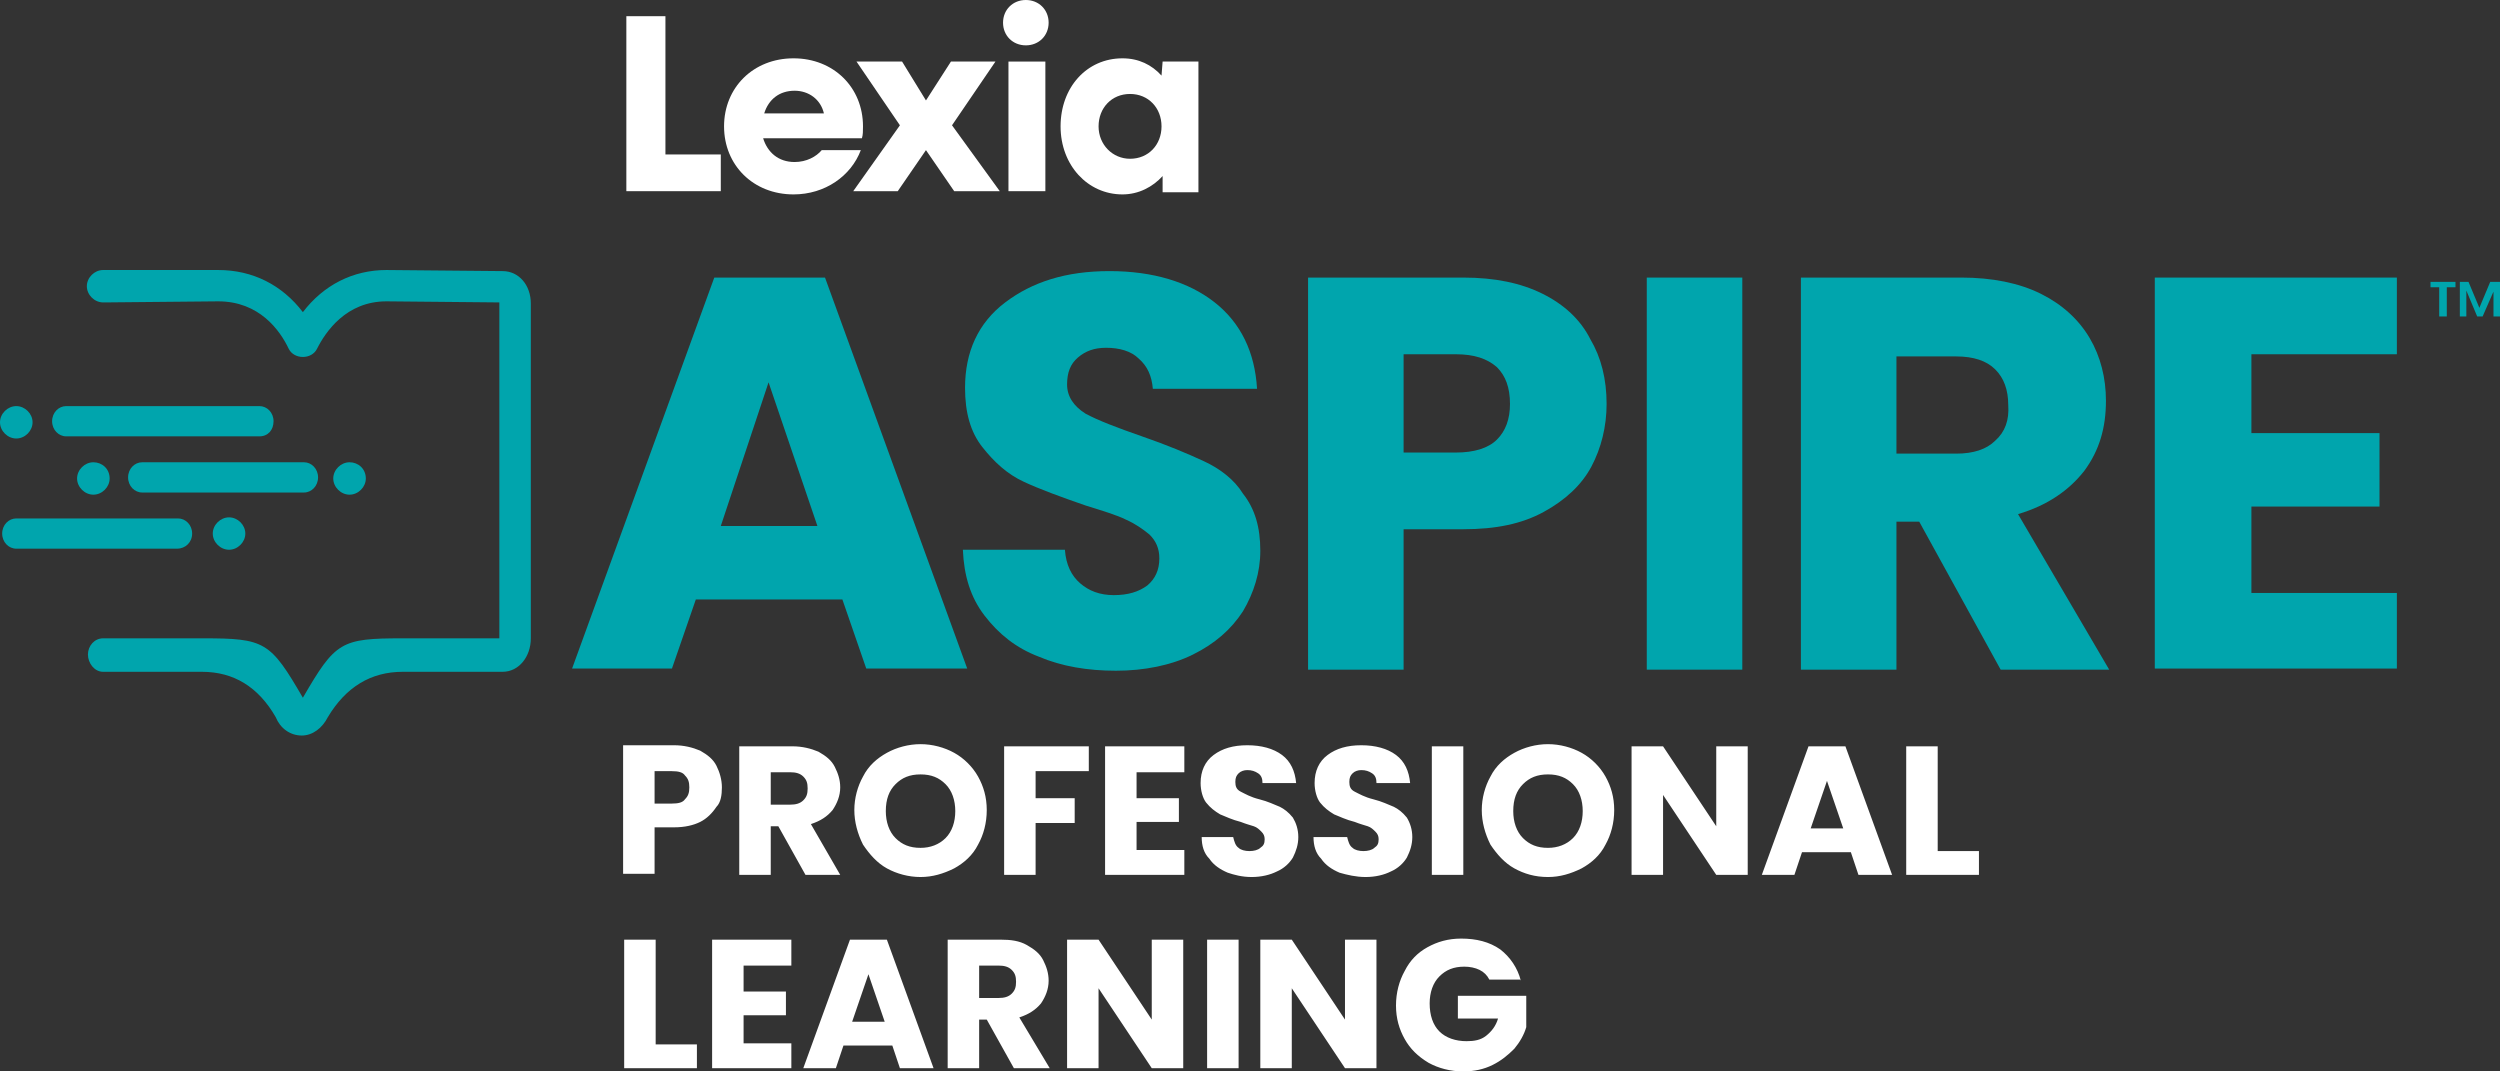 <svg width="161" height="69" viewBox="0 0 161 69" fill="none" xmlns="http://www.w3.org/2000/svg">
<rect x="0" y="0" width="161" height="69" fill="#333333" stroke="none"/>
<g clip-path="url(#clip0_622_1015)">
<path d="M40.337 1.043V12.312H46.419V9.947H42.854V1.043H40.337Z" fill="white"/>
<path d="M55.507 8.903H49.146C49.425 9.808 50.124 10.434 51.173 10.434C51.942 10.434 52.571 10.086 52.921 9.668H55.437C54.808 11.338 53.13 12.52 51.103 12.52C48.516 12.52 46.629 10.642 46.629 8.138C46.629 5.634 48.516 3.756 51.103 3.756C53.69 3.756 55.577 5.634 55.577 8.138C55.577 8.416 55.577 8.695 55.507 8.903ZM49.215 7.303H53.06C52.851 6.399 52.082 5.843 51.173 5.843C50.194 5.843 49.495 6.399 49.215 7.303Z" fill="white"/>
<path d="M64.106 3.965H61.24L59.632 6.469L58.094 3.965H55.158L57.954 8.069L54.948 12.312H57.815L59.632 9.668L61.45 12.312H64.386L61.31 8.069L64.106 3.965Z" fill="white"/>
<path d="M67.322 3.965H64.945V12.312H67.322V3.965Z" fill="white"/>
<path d="M64.596 1.461C64.596 0.626 65.225 0 66.064 0C66.903 0 67.532 0.626 67.532 1.461C67.532 2.295 66.903 2.921 66.064 2.921C65.225 2.921 64.596 2.295 64.596 1.461Z" fill="white"/>
<path d="M72.775 10.225C71.656 10.225 70.748 9.321 70.748 8.138C70.748 6.956 71.587 6.051 72.775 6.051C73.963 6.051 74.802 6.956 74.802 8.138C74.802 9.321 73.963 10.225 72.775 10.225ZM74.872 3.965L74.802 4.869C74.173 4.173 73.334 3.756 72.286 3.756C69.979 3.756 68.301 5.634 68.301 8.138C68.301 10.642 70.049 12.52 72.286 12.52C73.334 12.52 74.243 12.033 74.872 11.338V12.381H77.179V3.965H74.872Z" fill="white"/>
<path d="M32.368 17.459L24.887 17.389C22.72 17.389 20.833 18.363 19.505 20.102C18.176 18.363 16.289 17.389 14.052 17.389H6.641C6.082 17.389 5.593 17.876 5.593 18.432C5.593 18.989 6.082 19.476 6.641 19.476H6.781L14.052 19.406C16.708 19.406 18.036 21.284 18.596 22.467C18.945 23.162 20.064 23.162 20.413 22.467C20.973 21.354 22.301 19.406 24.887 19.406L32.158 19.476V41.108H25.936C21.951 41.108 21.602 41.316 19.505 44.934C17.407 41.316 17.058 41.108 13.073 41.108H6.641C6.082 41.108 5.663 41.595 5.663 42.151C5.663 42.708 6.082 43.264 6.641 43.264H13.003C15.054 43.264 16.638 44.238 17.757 46.185C18.036 46.881 18.666 47.368 19.435 47.368C20.134 47.368 20.763 46.881 21.112 46.185C22.278 44.238 23.886 43.264 25.936 43.264H32.368C33.416 43.264 34.185 42.29 34.185 41.108V19.545C34.185 18.363 33.416 17.459 32.368 17.459Z" fill="#00A5AD"/>
<path d="M16.708 28.101H4.264C3.775 28.101 3.356 27.683 3.356 27.127C3.356 26.57 3.775 26.153 4.264 26.153H16.708C17.198 26.153 17.617 26.57 17.617 27.127C17.617 27.683 17.267 28.101 16.708 28.101Z" fill="#00A5AD"/>
<path d="M2.097 27.197C2.097 27.753 1.608 28.24 1.049 28.24C0.489 28.24 0 27.753 0 27.197C0 26.64 0.489 26.153 1.049 26.153C1.608 26.153 2.097 26.64 2.097 27.197Z" fill="#00A5AD"/>
<path d="M19.575 31.718H9.158C8.669 31.718 8.249 31.3 8.249 30.744C8.249 30.188 8.669 29.77 9.158 29.77H19.575C20.064 29.77 20.483 30.188 20.483 30.744C20.483 31.3 20.064 31.718 19.575 31.718Z" fill="#00A5AD"/>
<path d="M11.395 35.335H1.049C0.559 35.335 0.14 34.917 0.14 34.361C0.14 33.804 0.559 33.387 1.049 33.387H11.465C11.954 33.387 12.374 33.804 12.374 34.361C12.374 34.917 11.954 35.335 11.395 35.335Z" fill="#00A5AD"/>
<path d="M7.061 30.814C7.061 31.37 6.572 31.857 6.013 31.857C5.453 31.857 4.964 31.37 4.964 30.814C4.964 30.257 5.453 29.77 6.013 29.77C6.572 29.77 7.061 30.188 7.061 30.814Z" fill="#00A5AD"/>
<path d="M23.559 30.814C23.559 31.37 23.07 31.857 22.511 31.857C21.951 31.857 21.462 31.37 21.462 30.814C21.462 30.257 21.951 29.77 22.511 29.77C23.07 29.77 23.559 30.188 23.559 30.814Z" fill="#00A5AD"/>
<path d="M15.799 34.361C15.799 34.917 15.31 35.404 14.751 35.404C14.191 35.404 13.702 34.917 13.702 34.361C13.702 33.804 14.191 33.318 14.751 33.318C15.31 33.318 15.799 33.804 15.799 34.361Z" fill="#00A5AD"/>
<path d="M156.525 18.154V18.502H157.085V20.38H157.574V18.502H158.133V18.154H156.525ZM160.37 18.154L159.671 19.824L158.972 18.154H158.413V20.38H158.832V18.711L159.531 20.38H159.881L160.58 18.78V20.38H161V18.154H160.37Z" fill="#00A5AD"/>
<path d="M97.942 63.157C97.732 62.323 97.243 61.627 96.614 61.14C95.915 60.653 95.076 60.445 94.097 60.445C93.258 60.445 92.559 60.653 91.93 61.001C91.301 61.349 90.811 61.836 90.462 62.531C90.112 63.157 89.902 63.922 89.902 64.757C89.902 65.592 90.112 66.287 90.462 66.913C90.811 67.539 91.301 68.026 92 68.444C92.629 68.791 93.398 69 94.237 69C94.936 69 95.565 68.861 96.124 68.583C96.684 68.305 97.103 67.957 97.522 67.539C97.872 67.122 98.152 66.635 98.291 66.148V64.131H93.887V65.592H96.474C96.334 66.079 96.054 66.426 95.705 66.705C95.355 66.983 94.936 67.052 94.447 67.052C93.747 67.052 93.118 66.844 92.699 66.426C92.279 66.009 92.07 65.383 92.07 64.618C92.07 63.922 92.279 63.296 92.699 62.879C93.118 62.462 93.608 62.253 94.307 62.253C94.656 62.253 95.006 62.323 95.285 62.462C95.565 62.601 95.775 62.809 95.915 63.088H97.942V63.157ZM88.644 60.514H86.617V65.661L83.191 60.514H81.164V68.791H83.191V63.644L86.617 68.791H88.644V60.514ZM77.738 68.791H79.766V60.514H77.738V68.791ZM76.2 60.514H74.173V65.661L70.747 60.514H68.72V68.791H70.747V63.644L74.173 68.791H76.2V60.514ZM63.057 62.184H64.316C64.665 62.184 64.945 62.253 65.155 62.462C65.364 62.67 65.434 62.879 65.434 63.227C65.434 63.575 65.364 63.783 65.155 63.992C64.945 64.201 64.665 64.27 64.316 64.27H63.057V62.184ZM67.602 68.791L65.644 65.522C66.273 65.314 66.693 65.035 67.042 64.618C67.322 64.201 67.532 63.714 67.532 63.157C67.532 62.67 67.392 62.253 67.182 61.836C66.972 61.418 66.623 61.14 66.133 60.862C65.644 60.584 65.085 60.514 64.456 60.514H61.03V68.791H63.057V65.661H63.547L65.294 68.791H67.602ZM54.878 65.8L55.927 62.74L56.975 65.8H54.878ZM57.954 68.791H60.121L57.115 60.514H54.738L51.732 68.791H53.83L54.319 67.331H57.465L57.954 68.791ZM50.963 62.114V60.514H45.86V68.791H50.963V67.192H47.887V65.383H50.614V63.853H47.887V62.184H50.963V62.114ZM42.225 60.514H40.197V68.791H44.881V67.261H42.225V60.514Z" fill="white"/>
<path d="M124.788 48.063H122.76V56.341H127.444V54.81H124.788V48.063ZM116.608 53.35L117.657 50.289L118.705 53.35H116.608ZM119.684 56.341H121.851L118.845 48.063H116.468L113.462 56.341H115.56L116.049 54.88H119.195L119.684 56.341ZM112.553 48.063H110.526V53.211L107.101 48.063H105.073V56.341H107.101V51.194L110.526 56.341H112.553V48.063ZM99.69 54.602C98.991 54.602 98.502 54.393 98.082 53.976C97.663 53.558 97.453 52.932 97.453 52.237C97.453 51.472 97.663 50.915 98.082 50.498C98.502 50.081 98.991 49.872 99.69 49.872C100.389 49.872 100.879 50.081 101.298 50.498C101.718 50.915 101.927 51.541 101.927 52.237C101.927 52.932 101.718 53.558 101.298 53.976C100.879 54.393 100.319 54.602 99.69 54.602ZM99.69 56.48C100.459 56.48 101.158 56.271 101.857 55.923C102.487 55.575 103.046 55.089 103.395 54.393C103.745 53.767 103.955 53.002 103.955 52.167C103.955 51.333 103.745 50.637 103.395 50.011C103.046 49.385 102.487 48.828 101.857 48.481C101.228 48.133 100.459 47.924 99.69 47.924C98.921 47.924 98.152 48.133 97.523 48.481C96.894 48.828 96.335 49.315 95.985 50.011C95.635 50.637 95.426 51.402 95.426 52.167C95.426 52.932 95.635 53.697 95.985 54.393C96.404 55.019 96.894 55.575 97.523 55.923C98.152 56.271 98.851 56.48 99.69 56.48ZM92.21 56.341H94.237V48.063H92.21V56.341ZM87.946 56.48C88.575 56.48 89.134 56.341 89.553 56.132C90.043 55.923 90.392 55.575 90.602 55.228C90.812 54.81 90.952 54.393 90.952 53.906C90.952 53.419 90.812 53.002 90.602 52.654C90.323 52.306 90.043 52.098 89.763 51.959C89.414 51.819 88.994 51.611 88.435 51.472C87.876 51.333 87.526 51.124 87.246 50.985C86.967 50.846 86.897 50.637 86.897 50.359C86.897 50.081 86.967 49.941 87.107 49.802C87.246 49.663 87.456 49.594 87.666 49.594C87.946 49.594 88.155 49.663 88.365 49.802C88.575 49.941 88.645 50.15 88.645 50.428H90.812C90.742 49.663 90.462 49.037 89.903 48.62C89.344 48.203 88.575 47.994 87.666 47.994C86.757 47.994 86.058 48.203 85.499 48.62C84.939 49.037 84.66 49.663 84.66 50.428C84.66 50.915 84.8 51.402 85.009 51.68C85.289 52.028 85.569 52.237 85.918 52.446C86.268 52.585 86.687 52.793 87.246 52.932C87.596 53.072 87.876 53.141 88.085 53.211C88.295 53.28 88.435 53.419 88.575 53.558C88.715 53.697 88.784 53.837 88.784 54.045C88.784 54.324 88.715 54.463 88.505 54.602C88.365 54.741 88.085 54.81 87.806 54.81C87.526 54.81 87.246 54.741 87.107 54.602C86.897 54.463 86.827 54.184 86.757 53.906H84.59C84.59 54.463 84.73 54.95 85.079 55.297C85.359 55.715 85.778 55.993 86.268 56.202C86.757 56.341 87.316 56.48 87.946 56.48ZM80.605 56.48C81.234 56.48 81.794 56.341 82.213 56.132C82.702 55.923 83.052 55.575 83.262 55.228C83.471 54.81 83.611 54.393 83.611 53.906C83.611 53.419 83.471 53.002 83.262 52.654C82.982 52.306 82.702 52.098 82.423 51.959C82.073 51.819 81.654 51.611 81.094 51.472C80.535 51.333 80.186 51.124 79.906 50.985C79.626 50.846 79.556 50.637 79.556 50.359C79.556 50.081 79.626 49.941 79.766 49.802C79.906 49.663 80.116 49.594 80.326 49.594C80.605 49.594 80.815 49.663 81.025 49.802C81.234 49.941 81.304 50.15 81.304 50.428H83.471C83.401 49.663 83.122 49.037 82.563 48.62C82.003 48.203 81.234 47.994 80.326 47.994C79.417 47.994 78.718 48.203 78.158 48.62C77.599 49.037 77.319 49.663 77.319 50.428C77.319 50.915 77.459 51.402 77.669 51.68C77.949 52.028 78.228 52.237 78.578 52.446C78.927 52.585 79.347 52.793 79.906 52.932C80.256 53.072 80.535 53.141 80.745 53.211C80.955 53.28 81.094 53.419 81.234 53.558C81.374 53.697 81.444 53.837 81.444 54.045C81.444 54.324 81.374 54.463 81.164 54.602C81.025 54.741 80.745 54.81 80.465 54.81C80.186 54.81 79.906 54.741 79.766 54.602C79.556 54.463 79.487 54.184 79.417 53.906H77.389C77.389 54.463 77.529 54.95 77.879 55.297C78.158 55.715 78.578 55.993 79.067 56.202C79.487 56.341 79.976 56.48 80.605 56.48ZM76.271 49.663V48.063H71.167V56.341H76.271V54.741H73.195V52.932H75.921V51.402H73.195V49.733H76.271V49.663ZM64.666 48.063V56.341H66.693V53.002H69.21V51.402H66.693V49.663H70.119V48.063H64.666ZM59.283 54.602C58.584 54.602 58.094 54.393 57.675 53.976C57.256 53.558 57.046 52.932 57.046 52.237C57.046 51.472 57.256 50.915 57.675 50.498C58.094 50.081 58.584 49.872 59.283 49.872C59.982 49.872 60.471 50.081 60.891 50.498C61.31 50.915 61.52 51.541 61.52 52.237C61.52 52.932 61.31 53.558 60.891 53.976C60.471 54.393 59.912 54.602 59.283 54.602ZM59.283 56.48C60.052 56.48 60.751 56.271 61.45 55.923C62.079 55.575 62.639 55.089 62.988 54.393C63.338 53.767 63.547 53.002 63.547 52.167C63.547 51.333 63.338 50.637 62.988 50.011C62.639 49.385 62.079 48.828 61.45 48.481C60.821 48.133 60.052 47.924 59.283 47.924C58.514 47.924 57.745 48.133 57.116 48.481C56.487 48.828 55.927 49.315 55.578 50.011C55.228 50.637 55.019 51.402 55.019 52.167C55.019 52.932 55.228 53.697 55.578 54.393C55.997 55.019 56.487 55.575 57.116 55.923C57.745 56.271 58.514 56.48 59.283 56.48ZM49.636 49.733H50.894C51.243 49.733 51.523 49.802 51.733 50.011C51.943 50.22 52.012 50.428 52.012 50.776C52.012 51.124 51.943 51.333 51.733 51.541C51.523 51.75 51.243 51.819 50.894 51.819H49.636V49.733ZM54.11 56.341L52.222 53.072C52.851 52.863 53.271 52.585 53.62 52.167C53.9 51.75 54.11 51.263 54.11 50.707C54.11 50.22 53.97 49.802 53.76 49.385C53.55 48.968 53.201 48.689 52.712 48.411C52.222 48.203 51.663 48.063 51.034 48.063H47.608V56.341H49.636V53.211H50.125L51.873 56.341H54.11ZM43.274 51.75H42.155V49.663H43.274C43.693 49.663 43.973 49.733 44.113 49.941C44.322 50.15 44.392 50.359 44.392 50.707C44.392 51.054 44.322 51.263 44.113 51.472C43.973 51.68 43.693 51.75 43.274 51.75ZM46.49 50.707C46.49 50.22 46.35 49.733 46.14 49.315C45.93 48.898 45.581 48.62 45.092 48.342C44.602 48.133 44.043 47.994 43.414 47.994H40.128V56.271H42.155V53.28H43.414C44.113 53.28 44.672 53.141 45.092 52.932C45.511 52.724 45.861 52.376 46.14 51.959C46.42 51.68 46.49 51.194 46.49 50.707Z" fill="white"/>
<path d="M77.528 29.701C76.48 29.214 75.152 28.657 73.544 28.101C71.936 27.544 70.677 27.058 69.909 26.64C69.139 26.153 68.72 25.527 68.72 24.762C68.72 23.997 68.93 23.441 69.419 23.023C69.909 22.606 70.468 22.397 71.237 22.397C72.076 22.397 72.845 22.606 73.334 23.093C73.893 23.58 74.173 24.206 74.243 25.04H80.954C80.814 22.675 79.905 20.797 78.228 19.476C76.55 18.154 74.243 17.459 71.447 17.459C68.65 17.459 66.483 18.154 64.735 19.476C62.987 20.797 62.149 22.675 62.149 24.971C62.149 26.571 62.498 27.823 63.267 28.796C64.036 29.77 64.875 30.535 65.924 31.022C66.972 31.509 68.301 31.996 69.909 32.553C71.027 32.9 71.936 33.178 72.495 33.457C73.124 33.735 73.614 34.083 74.033 34.431C74.453 34.848 74.662 35.335 74.662 35.961C74.662 36.726 74.383 37.282 73.893 37.7C73.334 38.117 72.635 38.326 71.726 38.326C70.817 38.326 70.118 38.047 69.559 37.561C69 37.074 68.65 36.378 68.58 35.404H62.009C62.079 37.074 62.498 38.465 63.407 39.647C64.316 40.83 65.434 41.734 66.902 42.29C68.371 42.916 70.048 43.195 71.866 43.195C73.684 43.195 75.431 42.847 76.829 42.151C78.228 41.456 79.276 40.551 80.045 39.369C80.744 38.187 81.164 36.865 81.164 35.474C81.164 33.944 80.814 32.761 80.045 31.787C79.486 30.883 78.577 30.188 77.528 29.701Z" fill="#00A5AD"/>
<path d="M46 17.876L36.842 43.055H43.273L44.812 38.604H54.249L55.787 43.055H62.289L53.131 17.876H46ZM52.641 33.874H46.419L49.495 24.623" fill="#00A5AD"/>
<path d="M134.225 30.327C135.204 29.005 135.623 27.544 135.623 25.805C135.623 24.345 135.274 22.954 134.575 21.771C133.875 20.589 132.827 19.615 131.429 18.919C130.03 18.224 128.283 17.876 126.325 17.876H115.979V43.125H122.131V33.596H123.599L128.842 43.125H135.833L129.961 33.109C131.848 32.552 133.246 31.579 134.225 30.327ZM128.492 28.379C127.933 28.936 127.094 29.214 125.976 29.214H122.131V22.954H125.976C127.094 22.954 127.933 23.232 128.492 23.788C129.052 24.345 129.331 25.11 129.331 26.084C129.401 27.058 129.122 27.823 128.492 28.379Z" fill="#00A5AD"/>
<path d="M154.358 22.814V17.876H138.769V43.055H154.358V38.187H144.99V32.622H153.24V27.892H144.99V22.814H154.358Z" fill="#00A5AD"/>
<path d="M112.204 17.876H106.052V43.125H112.204V17.876Z" fill="#00A5AD"/>
<path d="M99.34 18.919C97.942 18.224 96.264 17.876 94.237 17.876H84.24V43.125H90.392V34.083H94.237C96.334 34.083 98.012 33.735 99.41 32.97C100.809 32.205 101.857 31.231 102.486 30.048C103.115 28.866 103.465 27.475 103.465 26.014C103.465 24.414 103.115 23.023 102.416 21.841C101.787 20.589 100.739 19.615 99.34 18.919ZM96.404 28.309C95.845 28.866 94.936 29.144 93.748 29.144H90.392V22.814H93.748C94.936 22.814 95.775 23.093 96.404 23.649C96.963 24.206 97.243 24.971 97.243 26.014C97.243 26.988 96.963 27.753 96.404 28.309Z" fill="#00A5AD"/>
</g>
<defs>
<clipPath id="clip0_622_1015">
<rect width="161" height="69" fill="white"/>
</clipPath>
</defs>
</svg>
